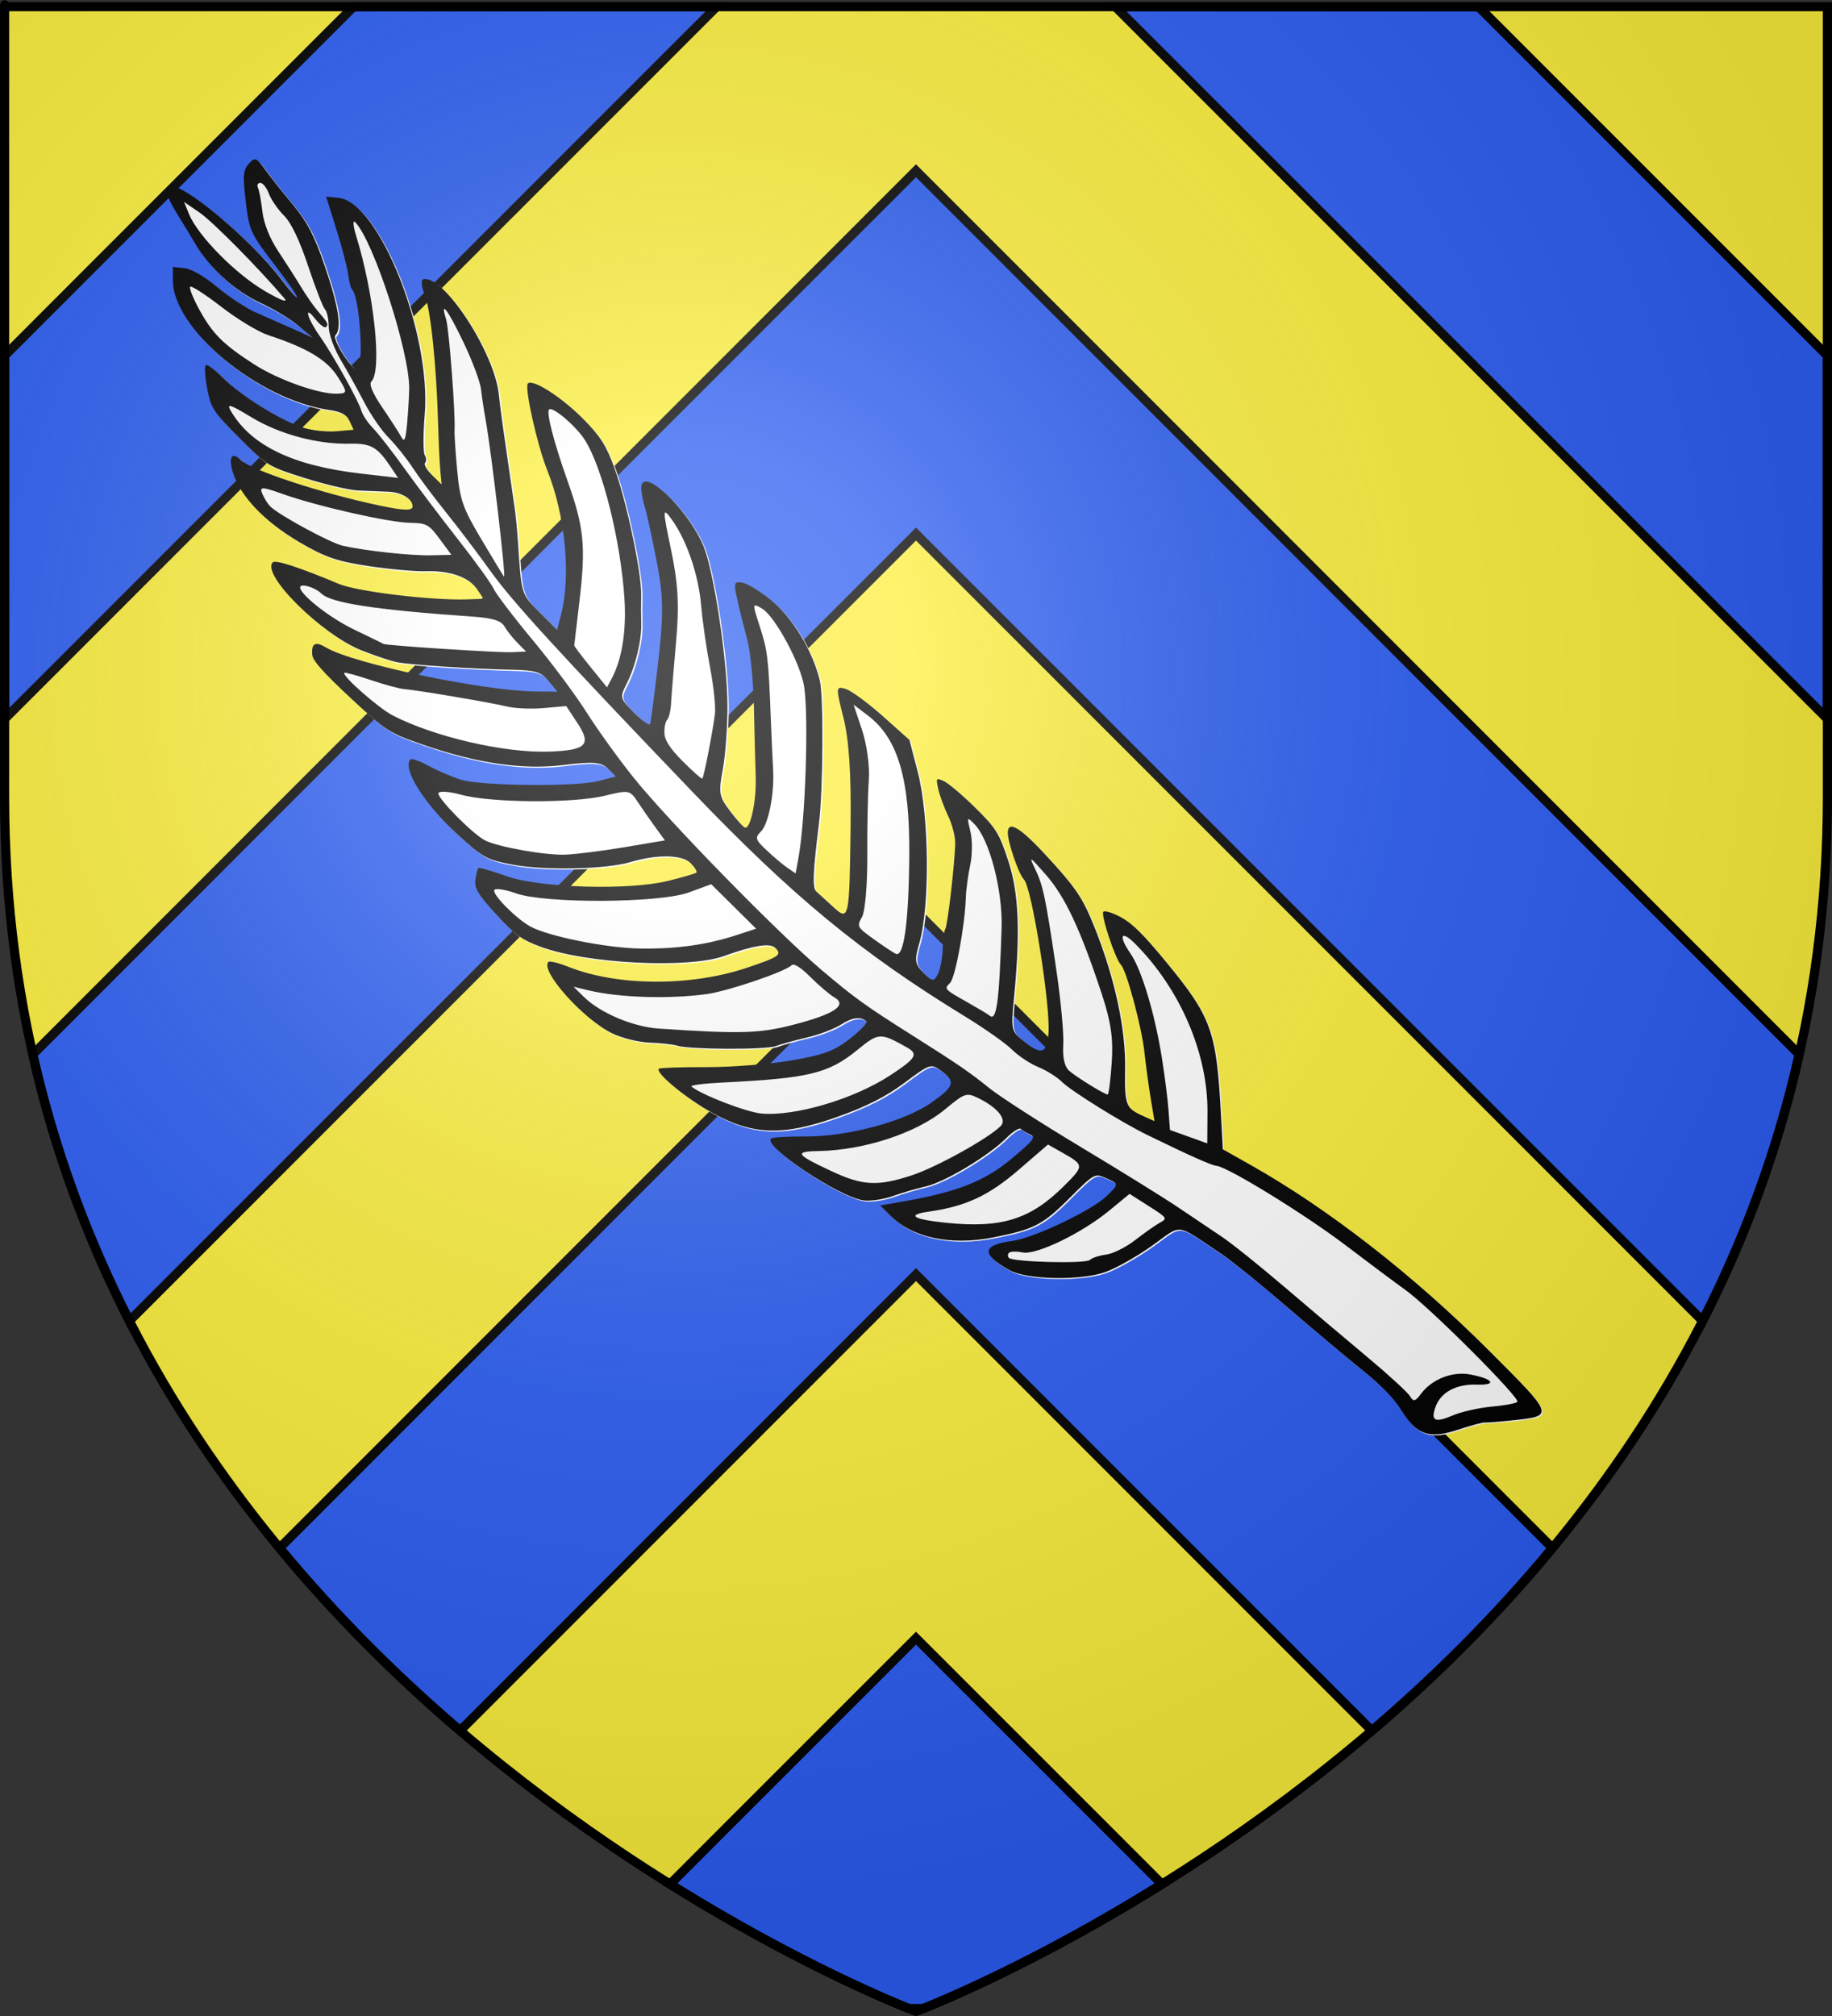 <?xml version="1.0" encoding="UTF-8" standalone="no"?>
<svg
   xmlns:dc="http://purl.org/dc/elements/1.1/"
   xmlns:cc="http://web.resource.org/cc/"
   xmlns:rdf="http://www.w3.org/1999/02/22-rdf-syntax-ns#"
   xmlns:svg="http://www.w3.org/2000/svg"
   xmlns="http://www.w3.org/2000/svg"
   xmlns:xlink="http://www.w3.org/1999/xlink"
   xmlns:sodipodi="http://sodipodi.sourceforge.net/DTD/sodipodi-0.dtd"
   xmlns:inkscape="http://www.inkscape.org/namespaces/inkscape"
   height="660"
   width="600"
   version="1.0"
   id="svg2"
   sodipodi:version="0.32"
   inkscape:version="0.44.1"
   sodipodi:docname="Blason_Raucourt_54.svg"
   sodipodi:docbase="O:\blasons"
   inkscape:export-filename="/Users/olivier/Desktop/Blason Rouge/Blason_Vide_3D.png"
   inkscape:export-xdpi="144"
   inkscape:export-ydpi="144">
  <rect width="100%" height="100%" fill="#333333" stroke="none"/>
  <sodipodi:namedview
     inkscape:window-height="712"
     inkscape:window-width="1024"
     inkscape:pageshadow="2"
     inkscape:pageopacity="0.0"
     guidetolerance="10.0"
     gridtolerance="10.0"
     objecttolerance="10.0"
     borderopacity="1.0"
     bordercolor="#666666"
     pagecolor="#ffffff"
     id="base"
     showgrid="false"
     height="660px"
     inkscape:zoom="0.31500001"
     inkscape:cx="537.2036"
     inkscape:cy="437.13771"
     inkscape:window-x="-4"
     inkscape:window-y="-4"
     inkscape:current-layer="layer3" />
  <desc
     id="desc4">Flag of Canton of Valais (Wallis)</desc>
  <defs
     id="defs6">
    <linearGradient
       id="linearGradient2893">
      <stop
         style="stop-color:white;stop-opacity:0.314;"
         offset="0"
         id="stop2895" />
      <stop
         id="stop2897"
         offset="0.19"
         style="stop-color:white;stop-opacity:0.251;" />
      <stop
         style="stop-color:#6b6b6b;stop-opacity:0.125;"
         offset="0.6"
         id="stop2901" />
      <stop
         style="stop-color:black;stop-opacity:0.125;"
         offset="1"
         id="stop2899" />
    </linearGradient>
    <linearGradient
       id="linearGradient2885">
      <stop
         id="stop2887"
         offset="0"
         style="stop-color:white;stop-opacity:1;" />
      <stop
         style="stop-color:white;stop-opacity:1;"
         offset="0.229"
         id="stop2891" />
      <stop
         id="stop2889"
         offset="1"
         style="stop-color:black;stop-opacity:1;" />
    </linearGradient>
    <linearGradient
       id="linearGradient2955">
      <stop
         id="stop2867"
         offset="0"
         style="stop-color:#fd0000;stop-opacity:1;" />
      <stop
         style="stop-color:#e77275;stop-opacity:0.659;"
         offset="0.5"
         id="stop2873" />
      <stop
         style="stop-color:black;stop-opacity:0.323;"
         offset="1"
         id="stop2959" />
    </linearGradient>
    <radialGradient
       inkscape:collect="always"
       xlink:href="#linearGradient2955"
       id="radialGradient2961"
       cx="225.524"
       cy="218.901"
       fx="225.524"
       fy="218.901"
       r="300"
       gradientTransform="matrix(-4.167939e-4,2.183,-1.884,-3.599562e-4,615.597,-289.121)"
       gradientUnits="userSpaceOnUse" />
    <polygon
       id="star"
       transform="scale(53,53)"
       points="0,-1 0.588,0.809 -0.951,-0.309 0.951,-0.309 -0.588,0.809 0,-1 " />
    <clipPath
       id="clip">
      <path
         d="M 0,-200 L 0,600 L 300,600 L 300,-200 L 0,-200 z "
         id="path10" />
    </clipPath>
    <radialGradient
       inkscape:collect="always"
       xlink:href="#linearGradient2955"
       id="radialGradient1911"
       gradientUnits="userSpaceOnUse"
       gradientTransform="matrix(-4.167939e-4,2.183,-1.884,-3.599562e-4,615.597,-289.121)"
       cx="225.524"
       cy="218.901"
       fx="225.524"
       fy="218.901"
       r="300" />
    <radialGradient
       inkscape:collect="always"
       xlink:href="#linearGradient2955"
       id="radialGradient2865"
       gradientUnits="userSpaceOnUse"
       gradientTransform="matrix(0,1.749,-1.593,-1.049767e-7,551.788,-191.29)"
       cx="225.524"
       cy="218.901"
       fx="225.524"
       fy="218.901"
       r="300" />
    <radialGradient
       inkscape:collect="always"
       xlink:href="#linearGradient2955"
       id="radialGradient2871"
       gradientUnits="userSpaceOnUse"
       gradientTransform="matrix(0,1.386,-1.323,-5.741131e-8,-158.082,-109.541)"
       cx="225.524"
       cy="218.901"
       fx="225.524"
       fy="218.901"
       r="300" />
    <radialGradient
       inkscape:collect="always"
       xlink:href="#linearGradient2893"
       id="radialGradient3163"
       gradientUnits="userSpaceOnUse"
       gradientTransform="matrix(1.353,0,0,1.349,-77.629,-85.747)"
       cx="221.445"
       cy="226.331"
       fx="221.445"
       fy="226.331"
       r="300" />
  </defs>
  <g
     inkscape:groupmode="layer"
     id="layer3"
     inkscape:label="Fond écu"
     style="display:inline">
    <path
       id="path2855"
       style="fill:#fcef3c;fill-opacity:1;fill-rule:evenodd;stroke:none;stroke-width:1px;stroke-linecap:butt;stroke-linejoin:miter;stroke-opacity:1"
       d="M 300,658.5 C 300,658.5 598.5,546.18 598.5,260.728 C 598.5,-24.723 598.5,2.176 598.5,2.176 L 1.5,2.176 L 1.5,260.728 C 1.5,546.18 300,658.5 300,658.5 z "
       sodipodi:nodetypes="cccccc" />
    <path
       style="fill:#2b5df2;fill-opacity:1;stroke:black;stroke-width:3;stroke-miterlimit:4;stroke-dasharray:none;stroke-opacity:1"
       d="M 300 55.906 L 240.531 115.375 L 10.75 345.188 C 17.898 376.922 28.839 405.965 42.375 432.438 L 300 174.844 L 557.625 432.438 C 571.161 405.965 582.102 376.922 589.25 345.188 L 359.469 115.375 L 300 55.906 z "
       id="path1907" />
    <path
       style="fill:#2b5df2;fill-opacity:1;stroke:black;stroke-width:3;stroke-miterlimit:4;stroke-dasharray:none;stroke-opacity:1"
       d="M 115.781 2.188 L 1.5 116.469 L 1.5 235.375 L 234.719 2.188 L 115.781 2.188 z M 365.281 2.188 L 598.5 235.375 C 598.5 130.754 598.5 136.019 598.5 116.469 L 484.219 2.188 L 365.281 2.188 z "
       id="path1911" />
    <path
       style="fill:#2b5df2;fill-opacity:1;stroke:black;stroke-width:3;stroke-miterlimit:4;stroke-dasharray:none;stroke-opacity:1"
       d="M 300,536.312 L 240.531,595.75 L 219.438,616.844 C 259.357,641.752 290.222,654.602 297.656,657.562 L 302.344,657.562 C 309.778,654.602 340.643,641.752 380.562,616.844 L 359.469,595.75 L 300,536.312 z "
       id="path1915"
       sodipodi:nodetypes="cccccccc" />
    <path
       style="fill:#2b5df2;fill-opacity:1;stroke:black;stroke-width:3;stroke-miterlimit:4;stroke-dasharray:none;stroke-opacity:1"
       d="M 300 298.344 L 240.531 357.812 L 91.562 506.781 C 110.284 529.434 130.482 549.324 150.688 566.594 L 300 417.281 L 449.312 566.594 C 469.518 549.324 489.716 529.434 508.438 506.781 L 359.469 357.812 L 300 298.344 z "
       id="path1919" />
    <g
       transform="matrix(-0.961,0.961,0.961,0.961,251.148,-226.885)"
       id="g6540"
       style="display:inline;fill:white;fill-opacity:1">
      <path
         style="fill:white;fill-opacity:1"
         d="M 320.392,268.083 C 319.542,270.558 317.372,274.158 315.57,276.083 C 313.767,278.008 311.878,280.371 311.372,281.334 C 309.918,284.101 296.958,297.146 294.634,298.182 C 293.478,298.698 290.456,300.412 287.919,301.992 C 285.382,303.572 281.782,305.195 279.919,305.599 C 276.71,306.296 275.082,307.568 275.048,309.405 C 275.039,309.857 277.62,309.911 280.782,309.525 C 285.546,308.943 287.879,307.877 294.381,303.314 C 298.698,300.285 305.748,294.269 310.049,289.945 C 314.35,285.621 318.13,282.083 318.45,282.083 C 319.803,282.083 318.87,291.815 316.851,298.763 C 313.752,309.429 308.798,314.71 296.305,320.666 C 289.576,323.874 284.545,325.521 279.01,326.328 C 271.385,327.439 271.192,327.537 270.725,330.524 C 270.039,334.911 271.09,335.463 277.863,334.27 C 285.623,332.903 297.888,325.818 305.054,318.561 C 308.03,315.548 310.817,313.083 311.248,313.083 C 313.936,313.083 309.557,334.875 305.948,339.463 C 304.924,340.765 302.387,342.632 300.31,343.613 C 298.232,344.593 294.948,346.391 293.012,347.607 C 289.016,350.117 277.14,353.083 271.085,353.083 C 268.856,353.083 267.032,353.496 267.032,354.001 C 267.032,354.507 266.75,355.655 266.405,356.555 C 265.844,358.017 266.611,358.117 273.655,357.506 C 281.983,356.784 288.628,353.91 299.282,346.424 L 304.032,343.087 L 304.032,346.617 C 304.032,354.098 298.885,361.977 290.197,367.796 C 281.857,373.381 279.646,374.083 270.393,374.083 C 262.285,374.083 261.948,374.176 261.008,376.648 C 259.665,380.179 259.589,380.086 263.782,380.064 C 268.696,380.038 283.366,374.829 287.582,371.613 C 293.449,367.138 295.149,368.529 293.048,376.083 C 291.779,380.645 282.768,390.036 277.032,392.773 C 274.557,393.955 268.94,395.52 264.549,396.252 C 255.565,397.75 256.826,396.135 254.138,409.583 C 253.589,412.333 252.633,421.333 252.014,429.583 C 251.395,437.833 250.468,448.472 249.953,453.225 C 249.312,459.147 249.364,463.397 250.118,466.725 C 251.685,473.644 250.353,476.383 243.821,479.678 C 240.912,481.145 238.307,482.639 238.032,482.998 C 237.757,483.357 235.461,485.323 232.929,487.367 C 224.977,493.787 225.032,493.897 225.032,471.622 C 225.032,445.841 228.249,420.004 234.046,399.231 L 236.098,391.88 L 230.315,385.438 C 217.004,370.609 215.509,367.415 213.851,350.265 C 213.027,341.735 213.047,337.977 213.935,335.015 C 214.583,332.852 215.512,331.083 216,331.083 C 216.955,331.083 222.032,341.206 222.032,343.109 C 222.032,345.004 229.101,357.262 232.946,362.035 C 234.918,364.483 237.975,368.503 239.737,370.968 L 242.942,375.45 L 243.987,372.702 C 245.653,368.32 245.361,367.664 238.971,361.464 C 232.156,354.851 225.44,344.462 220.303,332.583 C 217.403,325.878 216.757,323.019 216.308,314.918 C 215.67,303.397 216.363,299.283 218.623,301.159 C 220.207,302.474 224.032,310.19 224.032,312.071 C 224.032,314.742 241.131,338.305 246.106,342.492 C 249.849,345.641 251.002,345.006 251.623,339.454 C 252.037,335.75 251.794,335.369 245.965,330.583 C 233.675,320.495 227.275,313.562 223.608,306.367 C 220.37,300.013 220.039,298.605 220.103,291.467 C 220.141,287.131 220.518,282.7 220.94,281.621 C 221.671,279.751 221.781,279.775 223.262,282.121 C 224.117,283.475 225.401,286.26 226.116,288.309 C 226.832,290.358 228.343,292.954 229.474,294.077 C 232.531,297.11 245.094,307.083 245.865,307.088 C 246.232,307.09 247.909,308.383 249.591,309.96 C 251.273,311.537 253.636,313.14 254.841,313.523 C 256.801,314.145 257.032,313.861 257.032,310.835 C 257.032,307.886 256.486,307.153 252.782,305.125 C 244.651,300.674 229.396,285.165 223.826,275.686 L 219.772,268.788 L 220.266,260.125 C 220.537,255.36 221.303,250.446 221.968,249.204 C 223.123,247.045 223.351,247.242 227.234,253.765 C 229.993,258.4 235.493,264.679 244.412,273.377 C 260.699,289.259 260.979,289.439 261.199,284.118 C 261.291,281.899 261.403,279.467 261.449,278.713 C 261.527,277.431 258.74,274.86 249.388,267.583 C 243.122,262.708 227.049,246.838 224.963,243.467 C 221.107,237.236 218.851,228.076 219.537,221.43 C 219.885,218.045 220.755,214.477 221.469,213.501 C 222.66,211.872 222.973,212.05 225.259,215.654 C 226.63,217.815 228.912,221.608 230.331,224.083 C 231.75,226.558 236.358,232.183 240.571,236.583 C 244.784,240.983 250.027,246.505 252.222,248.855 C 256.071,252.972 261.73,256.719 262.675,255.774 C 262.927,255.522 262.832,253.127 262.464,250.45 C 261.853,245.997 261.362,245.286 256.683,242.083 C 253.87,240.158 248.636,235.651 245.051,232.067 C 237.272,224.29 223.991,206.263 221.721,200.4 C 218.085,191.007 218.706,176.288 222.573,180.217 C 223.313,180.968 224.507,182.709 225.225,184.086 C 225.944,185.462 229.165,190.491 232.383,195.262 C 237.19,202.388 240.22,205.509 249.365,212.759 C 255.487,217.612 260.842,221.733 261.264,221.917 C 261.687,222.1 262.032,219.997 262.032,217.244 C 262.032,212.345 261.952,212.212 258.282,211.007 C 253.843,209.55 248.322,206.156 245.532,203.17 C 244.432,201.993 242.276,199.826 240.741,198.354 C 236.938,194.71 227.359,180.005 223.716,172.221 C 221.309,167.077 220.723,164.469 220.681,158.715 C 220.628,151.281 222.409,143.083 224.077,143.083 C 225.31,143.083 232.989,155.168 235.515,161.083 C 240.13,171.888 249.4,183.133 257.782,188.093 L 261.032,190.016 L 261.032,184.057 C 261.032,177.746 261.151,177.972 252.974,168.643 C 251.017,166.41 248.542,163.409 247.474,161.974 C 236.329,146.997 232.723,142.216 230.96,140.083 C 224.497,132.262 219.861,110.161 224.13,107.523 C 224.649,107.202 225.701,108.434 226.467,110.261 C 227.946,113.791 236.343,124.171 245.984,134.388 C 249.2,137.796 252.761,141.708 253.898,143.083 L 255.966,145.583 L 255.999,142.333 C 256.017,140.546 255.615,139.083 255.106,139.083 C 254.596,139.083 254.034,138.473 253.856,137.727 C 253.678,136.981 250.595,133.889 247.006,130.854 C 232.027,118.192 218.505,86.883 224.71,79.23 L 226.618,76.876 L 230.461,84.23 C 232.575,88.274 235.143,92.656 236.168,93.968 C 237.193,95.28 238.032,96.722 238.032,97.174 C 238.032,99.808 249.589,112.86 250.827,111.622 C 251.804,110.645 249.847,102.083 248.645,102.083 C 246.406,102.083 243.242,97.779 238.715,88.575 C 235.274,81.58 234.152,78.029 233.66,72.583 C 233.311,68.733 232.744,63.896 232.399,61.833 C 231.858,58.604 232.032,58.085 233.651,58.099 C 236.227,58.12 237.06,58.807 241.708,64.743 C 245.407,69.467 245.848,70.688 246.941,79.211 C 247.598,84.331 248.38,88.759 248.68,89.051 C 248.98,89.344 248.849,86.883 248.389,83.583 C 246.658,71.17 248.687,49.365 251.664,48.373 C 252.913,47.956 253.885,49.86 255.091,55.083 C 255.536,57.008 256.369,60.383 256.942,62.583 C 258.651,69.141 258.232,77.599 255.888,83.858 C 254.709,87.007 253.57,91.608 253.357,94.083 L 252.971,98.583 L 254.872,93.583 C 255.917,90.833 257.483,86.783 258.351,84.583 C 259.219,82.383 260.213,77.552 260.559,73.848 C 260.946,69.703 261.866,66.275 262.95,64.937 L 264.711,62.762 L 266.995,65.046 C 275.279,73.33 272.782,99.938 262.423,113.76 C 260.673,116.095 260.255,117.511 260.845,119.107 L 261.648,121.277 L 264.884,118.555 C 266.664,117.057 268.943,114.201 269.948,112.207 C 272.551,107.046 275.032,96.34 275.032,90.269 C 275.032,87.417 275.402,85.083 275.855,85.083 C 276.307,85.083 277.983,86.996 279.579,89.333 C 282.28,93.289 282.483,94.25 282.507,103.205 C 282.532,112.638 282.447,112.99 278.168,121.205 C 275.768,125.813 272.618,130.869 271.168,132.439 C 269.719,134.01 267.52,136.393 266.282,137.735 C 264.109,140.091 263.372,143.089 264.651,144.369 C 265.427,145.145 266.819,143.677 270.14,138.583 C 277.97,126.574 286.032,110.608 286.032,107.112 C 286.032,104.163 287.745,104.628 289.519,108.058 C 292.269,113.375 292.463,121.696 290.056,131.054 C 288.269,138 286.872,140.881 282.299,147.054 C 279.231,151.195 275.276,155.933 273.511,157.583 C 269.237,161.579 267.098,165.976 267.755,169.415 L 268.29,172.211 L 271.293,169.397 C 277.455,163.624 288.595,149.429 290.374,145.083 C 294.286,135.53 297.05,130.083 297.986,130.083 C 302.051,130.083 301.971,150.638 297.869,160.181 C 296.545,163.259 294.753,166.859 293.886,168.181 C 292.127,170.861 282.285,182.087 275.394,189.273 C 271.627,193.201 270.948,194.5 271.214,197.273 L 271.532,200.583 L 275.032,197.04 C 283.873,188.091 301.572,161.039 303.43,153.635 C 304.159,150.731 305.234,150.416 307.031,152.581 C 307.929,153.663 308.153,157.482 307.839,166.331 C 307.421,178.109 307.254,178.893 303.527,186.583 C 297.477,199.068 290.782,208.042 282.98,214.124 C 277.407,218.468 276.032,220.08 276.032,222.266 L 276.032,224.991 L 279.782,222.787 C 284.66,219.921 300.647,203.592 302.99,199.083 C 303.991,197.158 305.381,193.671 306.079,191.333 C 306.778,188.996 307.673,187.083 308.068,187.083 C 311.064,187.083 313.37,197.138 312.853,207.95 C 312.45,216.38 312.213,217.176 308.48,222.611 C 304.07,229.03 293.379,239.224 288.032,242.108 C 282.21,245.247 278.032,249.575 278.032,252.465 C 278.032,253.905 278.311,255.083 278.652,255.083 C 278.992,255.083 281.833,253.527 284.965,251.624 C 293.291,246.566 307.987,230.975 311.596,223.371 C 313.211,219.968 314.757,217.175 315.032,217.165 C 315.307,217.155 316.43,217.825 317.527,218.654 C 319.158,219.887 319.586,221.599 319.88,228.057 C 320.186,234.804 319.88,236.727 317.781,241.269 C 312.84,251.952 296.391,270.123 288.148,274.003 C 281.303,277.225 278.045,279.587 278.039,281.333 C 278.03,283.712 278.838,283.573 286.18,279.937 C 299.012,273.582 311.463,261.017 316.503,249.333 C 317.511,246.996 318.674,245.083 319.086,245.083 C 322.03,245.083 322.918,260.726 320.392,268.083 z "
         id="path6542" />
      <path
         style="fill:white;fill-opacity:1"
         d="M 317.103,256.735 C 313.185,263.16 304.82,272.063 297.514,277.583 C 293.441,280.661 280.519,287.032 278.282,287.065 C 277.445,287.077 277.028,288.817 277.019,292.333 C 277.011,295.221 276.734,298.596 276.402,299.833 C 275.432,303.453 279.293,302.683 288.055,297.508 C 295.35,293.201 298.614,290.119 311.608,275.267 C 315.718,270.57 318.95,262.614 318.996,257.083 L 319.025,253.583 L 317.103,256.735 z "
         id="path6544" />
      <path
         style="fill:white;fill-opacity:1"
         d="M 316.123,223.639 C 315.623,223.33 314.199,225.216 312.959,227.83 C 309.737,234.619 290.138,254.027 283.323,257.176 L 278.114,259.583 L 278.073,267.197 L 278.032,274.811 L 282.325,272.638 C 289.156,269.179 295.103,264.697 301.187,258.418 C 306.786,252.64 314.618,240.906 316.095,236.083 C 317.184,232.527 317.202,224.306 316.123,223.639 z "
         id="path6546" />
      <path
         style="fill:white;fill-opacity:1"
         d="M 310.073,295.181 C 294.552,309.25 290.426,311.782 281.535,312.693 C 274.798,313.383 274.567,313.591 272.559,320.749 C 271.685,323.862 272.871,324.151 280.22,322.613 C 290.367,320.49 303.387,313.426 308.579,307.226 C 310.921,304.43 315.585,293.939 315.935,290.681 C 315.989,290.185 313.351,292.21 310.073,295.181 z "
         id="path6548" />
      <path
         style="fill:white;fill-opacity:1"
         d="M 309.089,197.618 C 308.57,197.297 306.926,199.183 305.436,201.809 C 301.829,208.166 287.85,222.337 281.218,226.36 C 276.049,229.495 275.923,229.679 276.623,233.083 C 277.018,235.008 277.61,238.306 277.937,240.411 L 278.532,244.238 L 286.532,238.546 C 290.932,235.416 296.051,231.443 297.907,229.719 C 301.482,226.398 308.091,216.939 309.183,213.583 C 310.206,210.435 310.135,198.265 309.089,197.618 z "
         id="path6550" />
      <path
         style="fill:white;fill-opacity:1"
         d="M 305.282,323.294 C 297.308,330.984 285.53,336.925 276.608,337.758 C 270.522,338.327 270.067,338.545 269.081,341.373 C 267.345,346.353 267.725,350.083 269.969,350.083 C 274.265,350.083 287.943,346.156 293.558,343.311 C 301.248,339.414 303.657,336.737 306.489,328.94 C 309.741,319.984 309.566,319.163 305.282,323.294 z "
         id="path6552" />
      <path
         style="fill:white;fill-opacity:1"
         d="M 304.608,161.083 C 304.375,161.083 302.913,163.649 301.358,166.784 C 299.804,169.92 297.935,173.182 297.204,174.034 C 295.159,176.419 284.655,191.213 282.614,194.583 C 281.615,196.233 278.925,199.152 276.636,201.069 L 272.475,204.554 L 273.451,209.319 C 274.723,215.525 276.572,215.528 283.203,209.333 C 291.021,202.031 300.232,187.259 303.627,176.583 C 304.811,172.859 305.557,161.083 304.608,161.083 z "
         id="path6554" />
      <path
         style="fill:white;fill-opacity:1"
         d="M 296.782,352.423 C 289.599,357.818 283.9,359.892 274.3,360.606 L 265.069,361.293 L 264.056,364.938 C 262.377,370.984 262.461,371.084 269.282,371.078 C 280.785,371.067 287.24,367.701 295.733,357.283 C 300.847,351.008 301.27,349.052 296.782,352.423 z "
         id="path6556" />
      <path
         style="fill:white;fill-opacity:1"
         d="M 296.501,139.524 C 295.693,140.592 295.032,142.442 295.032,143.635 C 295.032,146.894 288.599,155.652 273.199,173.356 C 270.03,177 269.019,178.908 269.435,180.461 C 269.749,181.628 270.011,183.899 270.019,185.508 L 270.032,188.432 L 272.67,186.008 C 275.075,183.798 293.027,163.354 293.037,162.814 C 293.039,162.687 294.155,159.433 295.516,155.583 C 298.4,147.425 299.095,136.095 296.501,139.524 z "
         id="path6558" />
      <path
         style="fill:white;fill-opacity:1"
         d="M 290.147,373.083 C 289.661,373.083 288.595,374.096 287.779,375.333 C 285.924,378.146 274.403,382.16 265.82,382.984 L 259.574,383.583 L 258.39,388.927 C 257.227,394.176 257.244,394.26 259.369,393.652 C 260.559,393.311 263.782,392.75 266.532,392.406 C 269.282,392.062 272.606,390.948 273.917,389.932 C 275.229,388.915 276.877,388.083 277.579,388.083 C 278.943,388.083 291.032,375.373 291.032,373.939 C 291.032,373.468 290.634,373.083 290.147,373.083 z "
         id="path6560" />
      <path
         style="fill:white;fill-opacity:1"
         d="M 288.086,116.583 C 287.398,114.873 286.905,115.38 284.683,120.083 C 280.981,127.921 271.459,143.028 267.898,146.713 C 265.112,149.595 264.929,150.213 265.578,154.538 L 266.282,159.234 L 269.769,155.908 C 273.298,152.543 280.13,144.067 283.218,139.226 C 284.878,136.623 288.92,123.008 288.901,120.083 C 288.896,119.258 288.529,117.683 288.086,116.583 z "
         id="path6562" />
      <path
         style="fill:white;fill-opacity:1"
         d="M 279.339,97.094 C 278.796,95.06 278.355,95.903 276.928,101.708 C 275.029,109.435 270.341,117.563 264.632,123.029 C 261.001,126.505 260.52,128.27 261.653,133.936 L 262.274,137.039 L 267.993,129.811 C 278.173,116.946 281.829,106.405 279.339,97.094 z "
         id="path6564" />
      <path
         style="fill:white;fill-opacity:1"
         d="M 273.169,228.083 C 272.529,222.308 271.137,213.758 270.075,209.083 C 269.013,204.408 267.605,194.733 266.946,187.583 C 266.287,180.433 265.349,173.507 264.861,172.192 C 264.374,170.877 263.321,164.352 262.523,157.692 C 261.724,151.032 260.403,141.533 259.587,136.583 C 258.771,131.633 258.087,126.115 258.068,124.32 C 258.048,122.525 257.595,120.275 257.061,119.32 C 255.855,117.165 252.396,104.962 251.467,99.583 C 250.569,94.386 248.771,91.267 249.305,95.833 C 249.515,97.621 249.314,99.083 248.859,99.083 C 247.927,99.083 247.799,98.681 247.526,94.905 C 247.42,93.432 246.851,90.282 246.262,87.905 C 245.673,85.528 244.68,81.025 244.055,77.899 C 243.364,74.442 241.79,70.795 240.04,68.593 C 238.457,66.601 236.969,64.434 236.734,63.777 C 236.499,63.12 235.946,62.919 235.507,63.329 C 235.067,63.739 235.231,65.223 235.87,66.626 C 236.509,68.029 237.032,70.872 237.032,72.944 C 237.032,75.408 238.581,79.801 241.509,85.647 C 243.972,90.562 245.997,95.166 246.009,95.879 C 246.022,96.591 247.05,98.192 248.294,99.436 C 249.538,100.679 251.175,104.147 251.933,107.14 C 252.691,110.134 254.148,115.229 255.172,118.464 C 256.195,121.698 257.032,126.288 257.032,128.664 C 257.032,131.041 257.486,135.144 258.041,137.784 C 258.596,140.424 259.464,146.408 259.97,151.083 C 260.476,155.758 261.56,163.633 262.38,168.583 C 263.869,177.576 264.577,193.52 265.58,240.583 C 266.326,275.607 264.284,296.746 257.39,325.373 C 256.093,330.758 255.032,336.89 255.032,339.001 C 255.032,341.112 254.357,344.455 253.532,346.429 C 252.707,348.404 252.032,351.322 252.032,352.914 C 252.032,356.035 248.762,370.077 246.52,376.583 C 242.787,387.415 240.771,392.678 239.989,393.627 C 238.246,395.744 233.185,416.96 231.532,429.083 C 230.594,435.958 229.423,444.028 228.93,447.017 C 227.756,454.121 227.763,485.083 228.938,485.083 C 229.436,485.083 231.776,483.469 234.138,481.495 C 236.5,479.522 240.143,477.223 242.233,476.386 C 246.641,474.623 246.994,473.479 243.606,471.935 C 240.247,470.405 236.25,471.639 232.88,475.246 C 229.485,478.88 229.105,477.07 232.282,472.399 C 234.744,468.78 239.614,466.648 243.963,467.286 C 246.271,467.625 246.661,467.38 246.259,465.84 C 245.992,464.82 246.267,458.495 246.871,451.785 C 247.474,445.074 248.461,433.283 249.065,425.583 C 249.668,417.883 250.613,409.333 251.164,406.583 C 251.716,403.833 252.805,398.279 253.585,394.24 C 254.365,390.201 257.215,378.051 259.919,367.24 C 262.622,356.429 265.121,344.883 265.472,341.583 C 266.115,335.544 266.697,332.434 269.596,319.583 C 272.578,306.358 273.035,303.553 273.911,293.081 C 275.068,279.247 274.635,241.321 273.169,228.083 z "
         id="path6566" />
      <path
         style="fill:white;fill-opacity:1"
         d="M 267.461,74.487 C 266.597,71.515 265.545,69.083 265.122,69.083 C 264.7,69.083 263.852,73.021 263.239,77.833 C 262.625,82.646 261.202,88.401 260.077,90.623 C 255.608,99.448 254.26,104.867 255.35,109.63 C 256.324,113.884 256.455,114.011 258.219,112.415 C 261.406,109.53 265.991,99.966 267.459,93.14 C 269.334,84.42 269.335,80.932 267.461,74.487 z "
         id="path6568" />
      <path
         style="fill:white;fill-opacity:1"
         d="M 260.682,259.083 C 258.073,259.083 251.875,254.925 248.032,250.596 C 246.657,249.047 242.786,244.81 239.43,241.181 C 229.764,230.732 228.69,229.355 225.871,223.815 C 223.276,218.715 223.191,218.652 222.517,221.313 C 221.604,224.919 225.417,237.529 228.754,241.937 C 233.495,248.2 251.183,264.724 258.711,269.923 L 261.889,272.117 L 262.324,269.85 C 262.564,268.603 262.821,265.671 262.896,263.333 C 263.019,259.5 262.802,259.083 260.682,259.083 z "
         id="path6570" />
      <path
         style="fill:white;fill-opacity:1"
         d="M 260.377,225.912 C 259.467,224.906 258.225,224.083 257.617,224.083 C 257.009,224.083 255.389,223.071 254.017,221.833 C 252.645,220.596 247.574,216.287 242.748,212.259 C 236.072,206.686 232.555,202.762 228.041,195.851 C 222.484,187.346 222.146,187.016 222.719,190.675 C 223.67,196.754 227.549,204.692 232.35,210.387 C 234.759,213.245 238.816,218.663 241.366,222.427 C 243.916,226.192 247.114,230.146 248.474,231.216 C 251.623,233.693 261.106,240.083 261.633,240.083 C 261.853,240.083 262.032,237.306 262.032,233.912 C 262.032,229.573 261.541,227.198 260.377,225.912 z "
         id="path6572" />
      <path
         style="fill:white;fill-opacity:1"
         d="M 260.78,195.584 C 260.644,195.496 256.707,192.389 252.032,188.681 C 241.787,180.554 238.977,177.098 233.854,166.323 C 229.692,157.57 225.941,151.196 224.91,151.126 C 223.72,151.045 223.115,158.609 224.001,162.492 C 225.77,170.244 235.082,185.72 244.272,196.183 C 249.354,201.968 254.931,206.023 259.937,207.572 L 262.342,208.316 L 261.685,202.031 C 261.323,198.574 260.916,195.673 260.78,195.584 z "
         id="path6574" />
      <path
         style="fill:white;fill-opacity:1"
         d="M 246.689,281.347 C 241.922,276.527 236.01,270.847 233.551,268.726 C 231.03,266.551 227.816,262.337 226.181,259.064 L 223.28,253.26 L 222.692,257.552 C 221.458,266.55 226.325,275.501 239.496,288.456 C 250.928,299.701 257.798,304.915 258.513,302.888 C 258.767,302.171 259.341,299.333 259.79,296.583 C 260.58,291.749 260.52,291.559 257.982,290.847 C 256.538,290.442 251.457,286.167 246.689,281.347 z "
         id="path6576" />
      <path
         style="fill:white;fill-opacity:1"
         d="M 258.563,161.804 C 256.379,153.194 255.494,151.349 250.904,145.826 C 248.049,142.393 245.195,139.133 244.562,138.583 C 241.771,136.159 228.2,120.361 227.093,118.248 C 224.678,113.636 225.126,116.865 228.05,125.147 C 229.688,129.787 231.934,134.708 233.04,136.083 C 234.146,137.458 236.139,140.158 237.469,142.083 C 241.784,148.328 261.032,172.685 261.032,171.9 C 261.032,171.701 259.921,167.157 258.563,161.804 z "
         id="path6578" />
      <path
         style="fill:white;fill-opacity:1"
         d="M 254.22,317.083 C 252.439,317.083 241.939,309.857 237.032,305.254 C 235.657,303.965 232.829,301.808 230.746,300.461 C 228.664,299.114 226.078,296.566 225,294.798 C 223.084,291.655 223.04,291.64 223.036,294.111 C 223.028,299.286 229.475,310.314 236.171,316.583 C 249.367,328.936 252.941,331.632 253.076,329.333 C 253.101,328.921 253.745,326.333 254.509,323.583 C 256.325,317.043 256.327,317.083 254.22,317.083 z "
         id="path6580" />
      <path
         style="fill:white;fill-opacity:1"
         d="M 252.959,122.333 C 252.192,118.294 251.289,116.083 250.405,116.083 C 246.699,116.083 235.092,101.756 228.138,88.598 C 226.98,86.406 226.032,85.327 226.032,86.199 C 226.032,92.423 238.948,117.718 245.236,123.808 C 246.499,125.031 249.282,127.495 251.421,129.283 C 254.555,131.903 255.197,132.151 254.728,130.559 C 254.408,129.472 253.612,125.771 252.959,122.333 z "
         id="path6582" />
      <path
         style="fill:white;fill-opacity:1"
         d="M 252.982,56.583 L 251.732,53.583 L 250.897,58.052 C 250.199,61.787 250.287,77.537 251.06,87.083 C 251.184,88.617 251.984,86.878 253.13,82.583 C 255.218,74.757 255.144,61.77 252.982,56.583 z "
         id="path6584" />
      <path
         style="fill:white;fill-opacity:1"
         d="M 245.476,346.899 C 243.52,345.182 238.217,338.783 233.693,332.68 C 223.272,318.623 221.811,316.376 220.301,312.083 C 219.139,308.78 219.093,308.949 219.497,315.083 C 219.954,322.034 222.957,330.317 230.302,344.881 C 233.479,351.179 235.891,354.4 240.312,358.245 C 243.516,361.032 246.256,363.148 246.401,362.948 C 246.974,362.156 248.787,354.451 248.906,352.303 C 248.987,350.841 247.755,348.901 245.476,346.899 z "
         id="path6586" />
      <path
         style="fill:white;fill-opacity:1"
         d="M 230.828,365.82 C 224.529,357.115 219.328,347.421 218.491,342.822 C 217.552,337.671 216.032,337.097 216.032,341.893 C 216.032,357.24 222.301,373 232.345,382.906 L 237.742,388.228 L 239.777,383.906 L 241.812,379.583 L 238.672,375.951 C 236.945,373.954 233.416,369.395 230.828,365.82 z "
         id="path6588" />
    </g>
    <path
       id="path6590"
       d="M 200.458,338.284 C 203.654,339.846 209.201,341.221 212.784,341.338 C 216.367,341.456 220.453,341.911 221.865,342.35 C 225.923,343.613 250.92,343.695 254.15,342.457 C 255.756,341.841 260.309,340.584 264.266,339.664 C 268.224,338.743 273.245,336.843 275.424,335.442 C 279.177,333.027 281.966,332.684 283.765,334.417 C 284.207,334.844 281.778,337.376 278.367,340.044 C 273.229,344.064 269.962,345.282 259.326,347.146 C 252.265,348.384 239.704,349.378 231.414,349.356 C 223.124,349.334 216.089,349.567 215.782,349.875 C 214.482,351.175 224.733,359.632 233.352,364.371 C 246.584,371.644 256.421,371.959 274.156,365.675 C 283.707,362.291 290.126,359.038 296.223,354.492 C 304.62,348.231 304.899,348.14 308.22,350.563 C 313.096,354.12 312.616,355.661 304.959,361.024 C 296.186,367.17 277.586,372.148 263.722,372.062 C 257.966,372.026 252.918,372.335 252.503,372.75 C 249.92,375.333 275.075,392.071 282.955,393.012 C 285.19,393.279 289.424,392.635 292.363,391.581 C 295.303,390.527 300.187,389.098 303.218,388.406 C 309.472,386.978 323.738,378.414 329.558,372.593 C 331.701,370.45 333.851,369.095 334.336,369.58 C 334.822,370.065 336.198,370.898 337.394,371.431 C 339.338,372.297 338.698,373.131 331.339,379.315 C 322.64,386.625 313.49,390.251 296.053,393.296 L 288.279,394.654 L 291.673,398.047 C 298.864,405.238 311.385,407.864 325.33,405.106 C 338.715,402.458 341.515,401.008 350.409,392.113 C 358.203,384.32 358.616,384.084 361.896,385.558 C 366.58,387.661 366.564,387.499 362.512,391.508 C 357.764,396.206 338.657,405.3 331.512,406.262 C 321.572,407.6 321.274,410.571 330.556,415.812 C 336.16,418.978 353.849,419.343 361.993,416.461 C 365.508,415.218 372.412,411.323 377.336,407.806 C 387.412,400.61 384.647,400.27 400.157,410.613 C 403.329,412.728 412.899,420.46 421.424,427.796 C 429.949,435.131 441.067,444.466 446.13,448.54 C 452.438,453.616 456.474,457.751 458.949,461.675 C 464.092,469.832 468.006,471.185 477.452,468.073 C 481.658,466.687 485.598,465.619 486.208,465.7 C 486.817,465.781 490.914,465.463 495.312,464.994 C 509.127,463.521 509.18,463.68 487.768,442.268 C 462.987,417.487 435.06,395.745 409.52,381.349 L 400.481,376.255 L 399.848,364.504 C 398.389,337.454 396.757,332.948 381.864,314.868 C 374.458,305.877 370.825,302.285 367.125,300.29 C 364.423,298.835 361.83,298.027 361.361,298.496 C 360.443,299.414 365.292,314.025 367.121,315.854 C 368.943,317.676 373.932,336.254 374.823,344.537 C 375.281,348.787 376.207,355.588 376.882,359.652 L 378.11,367.041 L 374.463,365.404 C 368.65,362.793 368.301,361.882 368.483,349.78 C 368.678,336.872 365.146,320.43 358.666,304.074 C 355.009,294.842 352.881,291.472 345.526,283.254 C 335.065,271.567 330.444,268.277 330.075,272.253 C 329.816,275.04 333.556,286.134 335.365,287.943 C 337.932,290.509 344.146,329.595 343.388,338.402 C 342.818,345.027 341.099,345.525 335.165,340.785 C 331.206,337.622 331.073,337.022 332.077,326.819 C 334.192,305.309 333.681,292.492 330.289,282.051 C 327.294,272.831 326.26,271.16 319.336,264.359 C 315.131,260.229 310.51,256.332 309.067,255.7 C 306.567,254.606 306.484,254.735 307.316,258.413 C 307.796,260.536 309.238,264.448 310.521,267.105 C 311.803,269.762 312.845,273.709 312.837,275.877 C 312.814,281.73 310.324,303.393 309.588,304.139 C 309.238,304.494 308.868,307.348 308.767,310.481 C 308.666,313.614 307.936,317.426 307.145,318.952 C 305.859,321.434 305.365,321.384 302.456,318.475 C 299.621,315.64 299.441,314.411 301.052,308.901 C 304.589,296.806 304.345,267.235 300.589,252.769 L 297.855,242.242 L 289.053,234.389 C 284.211,230.07 278.751,226.083 276.92,225.528 C 273.733,224.563 273.704,224.972 276.242,234.974 C 278.045,242.082 278.794,253.404 278.581,270.339 C 278.192,301.26 278.095,301.702 272.77,296.799 C 270.548,294.754 268.102,292.524 267.334,291.844 C 266.027,290.687 266.234,285.536 268.229,269.552 C 269.565,258.843 269.761,228.138 268.526,222.893 C 266.242,213.196 259.606,202.223 252.559,196.494 C 248.97,193.576 244.704,190.982 243.08,190.73 C 240.37,190.309 240.24,190.781 241.507,196.443 C 242.266,199.838 243.718,205.677 244.734,209.42 C 245.749,213.163 246.726,222.999 246.906,231.278 C 247.086,239.557 247.354,249.905 247.502,254.274 C 247.761,261.931 245.922,270.972 244.105,270.972 C 243.622,270.972 241.41,268.578 239.191,265.652 C 235.498,260.784 235.286,259.629 236.705,252.053 C 237.558,247.499 238.257,238.135 238.258,231.243 C 238.26,216.292 233.698,186.197 230.244,178.379 C 224.71,165.855 209.966,152.304 210.025,159.797 C 210.036,161.231 210.562,164.052 211.194,166.066 C 211.826,168.08 213.564,176.01 215.057,183.689 C 217.286,195.159 217.374,201.072 215.552,216.832 C 214.333,227.381 213.147,236.489 212.917,237.072 C 212.687,237.654 210.334,235.965 207.687,233.319 C 202.978,228.61 202.927,228.405 205.297,223.719 C 208.163,218.051 210.208,209.482 210.019,203.93 C 209.945,201.741 209.934,197.585 209.995,194.696 C 210.148,187.537 205.221,164.194 201.24,153.21 C 198.61,145.952 196.666,142.882 191.174,137.311 C 184.081,130.114 174.488,123.946 172.885,125.55 C 171.7,126.734 175.935,145.732 179.193,153.846 C 185.143,168.668 187.041,188.387 183.751,201.212 L 182.476,206.185 L 176.748,200.457 C 170.681,194.39 170.785,194.722 169.677,177.895 C 169.412,173.868 168.906,168.604 168.553,166.197 C 164.87,141.088 163.741,133.026 163.385,129.282 C 162.079,115.551 145.292,89.851 138.652,91.418 C 137.845,91.609 138.019,93.804 139.039,96.297 C 141.01,101.112 142.916,119.161 143.469,138.249 C 143.654,144.615 143.992,151.799 144.22,154.214 L 144.636,158.605 L 141.48,155.513 C 139.744,153.812 138.725,152.02 139.215,151.53 C 139.705,151.04 139.659,149.913 139.113,149.025 C 138.567,148.137 138.557,142.201 139.09,135.834 C 141.318,109.265 124.22,66.171 110.899,64.78 L 106.802,64.352 L 110.177,75.114 C 112.033,81.033 113.777,87.714 114.052,89.961 C 114.327,92.207 114.907,94.4 115.341,94.834 C 117.874,97.366 119.31,121.02 116.932,121.02 C 115.052,121.02 108.704,110.909 109.859,109.755 C 112.011,107.602 110.915,100.424 106.419,87.224 C 103.003,77.193 100.669,72.702 95.907,66.993 C 92.541,62.958 88.437,57.763 86.786,55.448 C 84.202,51.824 83.536,51.493 81.992,53.063 C 79.537,55.558 79.396,57.02 80.635,67.193 C 81.62,75.29 82.37,76.888 89.511,86.131 C 93.801,91.683 97.306,96.692 97.299,97.261 C 97.292,97.831 95.053,95.34 92.323,91.725 C 82.054,78.129 59.145,59.12 55.329,61.028 C 53.728,61.828 54.624,64.592 58.485,70.773 C 59.908,73.05 62.352,77.095 63.915,79.761 C 68.576,87.708 77.109,95.435 85.379,99.198 C 89.539,101.091 95.056,104.419 97.64,106.594 L 102.337,110.548 L 95.703,107.569 C 92.055,105.931 86.657,103.543 83.708,102.262 C 80.759,100.982 75.16,97.294 71.266,94.065 C 66.91,90.453 62.731,88.043 60.403,87.798 L 56.619,87.4 L 56.619,91.791 C 56.619,107.716 84.597,130.893 107.839,134.222 C 111.766,134.785 113.529,135.744 114.496,137.845 L 115.81,140.703 L 110.082,141.196 C 106.932,141.468 101.996,140.913 99.114,139.963 C 91.65,137.504 78.974,129.598 73.139,123.763 C 70.397,121.021 67.798,119.133 67.364,119.568 C 66.929,120.003 67.156,123.452 67.869,127.233 C 69.075,133.632 69.804,134.751 78.388,143.381 C 87.432,152.473 87.852,152.73 99.861,156.513 C 106.597,158.635 114.485,160.467 117.388,160.583 C 120.292,160.7 124.696,160.877 127.175,160.977 C 131.529,161.153 135.12,163.326 135.12,165.786 C 135.12,167.277 132.371,167.205 124.282,165.501 C 105.212,161.484 82.116,153.887 78.755,150.526 C 75.92,147.691 74.721,149.785 76.313,154.787 C 78.781,162.54 86.593,170.726 97.902,177.407 C 106.295,182.366 110.407,183.793 120.738,185.33 C 127.667,186.362 136.023,187.115 139.305,187.005 C 147.255,186.737 153.537,188.908 156.211,192.845 L 158.385,196.046 L 152.793,196.228 C 141.321,196.602 116.968,193.665 111.08,191.198 C 98.138,185.775 90.246,183.197 89.345,184.097 C 85.438,188.004 105.273,207.685 118.389,212.914 C 122.62,214.601 127.804,216.339 129.907,216.776 C 134.174,217.661 154.426,218.992 167.957,219.275 C 175.353,219.43 177.255,220.027 179.664,222.948 L 182.541,226.435 L 175.771,226.394 C 158.671,226.29 115.654,217.299 106.752,211.968 C 103.259,209.877 101.924,210.608 102.277,214.417 C 102.454,216.32 105.909,220.206 114.718,228.41 C 126.441,239.329 127.355,239.922 138.329,243.732 C 156.145,249.917 171.207,252.108 184.553,250.455 C 194.085,249.274 196.956,249.502 199.057,251.603 L 201.677,254.223 L 195.954,255.709 C 188.51,257.642 157.447,257.313 150.86,255.232 C 148.048,254.343 143.36,252.327 140.442,250.752 C 137.524,249.176 134.825,248.198 134.445,248.578 C 131.564,251.458 139.013,263.339 149.903,273.236 C 158.394,280.951 159.387,281.488 168.199,283.124 C 178.608,285.056 198.683,284.578 206.595,282.21 C 215.209,279.632 223.384,279.775 226.163,282.554 C 227.547,283.938 228.412,285.338 228.084,285.666 C 227.757,285.993 223.53,287.228 218.691,288.409 C 205.826,291.551 176.713,290.69 165.935,286.85 C 161.111,285.131 156.94,283.933 156.666,284.188 C 156.392,284.443 155.957,286.166 155.7,288.017 C 155.316,290.77 156.55,292.827 162.477,299.317 C 168.667,306.097 170.81,307.652 177.193,309.998 C 192.212,315.519 225.49,317.174 237.143,312.98 C 246.82,309.498 252.222,308.637 253.906,310.309 C 256.2,312.587 255.291,313.23 244.739,316.792 C 226.295,323.019 202.248,322.908 186.174,316.522 C 182.958,315.245 180.002,314.524 179.605,314.921 C 176.775,317.75 190.958,333.64 200.458,338.284 z M 192.711,324.214 C 202.653,326.624 219.252,327.141 231.581,325.425 C 238.455,324.468 257,318.17 259.181,316.052 C 259.998,315.26 262.071,316.531 265.46,319.902 C 268.243,322.67 271.753,325.648 273.262,326.518 C 277.673,329.065 273.221,332.036 259.826,335.485 C 248.673,338.357 242.574,338.531 215.807,336.746 C 207.341,336.181 196.587,331.641 191.227,326.368 L 187.835,323.032 L 192.711,324.214 z M 161.841,291.459 C 162.024,290.682 165.206,291.126 168.911,292.446 C 178.533,295.875 216.028,295.692 225.606,292.168 L 232.926,289.475 L 240.285,296.754 L 247.643,304.034 L 241.428,306.071 C 231.536,309.313 221.512,310.72 209.629,310.533 C 198.692,310.361 179.885,306.61 173.829,303.394 C 169.364,301.022 161.445,293.138 161.841,291.459 z M 236.425,354.412 C 264.867,353.017 271.267,351.485 280.69,343.813 C 287.828,338.002 288.249,337.979 297.061,342.929 C 300.893,345.082 300.03,346.499 291.488,352.085 C 279.694,359.798 260.389,365.522 249.438,364.554 C 244.5,364.117 229.933,358.517 226.464,355.722 C 225.936,355.296 230.418,354.707 236.425,354.412 z M 143.59,259.685 C 143.781,258.878 147.173,259.111 151.129,260.203 C 160.707,262.846 187.766,263.031 198.008,260.523 C 205.989,258.568 206.288,258.624 208.888,262.568 C 210.358,264.799 212.959,268.537 214.668,270.875 L 217.774,275.126 L 204.613,277.345 C 197.375,278.565 188.636,279.667 185.194,279.794 C 178.566,280.038 163.121,277.299 158.846,275.122 C 154.836,273.08 143.206,261.312 143.59,259.685 z M 268.052,376.83 C 283.109,376.557 300.141,370.947 309.519,363.171 C 315.915,357.868 316.563,357.64 320.228,359.41 C 326.684,362.529 329.904,366.48 327.747,368.637 C 323.618,372.766 306.695,382.139 298.564,384.801 C 287.425,388.448 282.536,388.19 272.32,383.417 C 260.584,377.935 259.964,376.977 268.052,376.83 z M 112.778,220.26 C 113.002,220.036 116.874,221.097 121.382,222.617 C 125.89,224.136 130.823,225.475 132.345,225.592 C 136.602,225.918 160.92,230.042 166.121,231.32 C 168.668,231.946 174.059,232.165 178.101,231.808 L 185.451,231.159 L 189.093,236.677 C 193.836,243.864 192.061,245.644 179.733,246.064 C 165.199,246.559 142.146,241.215 128.621,234.216 C 123.903,231.774 111.867,221.172 112.778,220.26 z M 304.222,396.659 C 316.313,394.94 323.785,391.456 333.699,382.915 L 343.233,374.701 L 347.71,377.232 C 355.136,381.429 355.15,381.606 348.588,388.157 C 337.521,399.204 328.081,402.173 309.903,400.322 C 298.955,399.207 296.669,397.733 304.222,396.659 z M 99.849,191.744 C 101.651,191.994 104.064,193.137 105.211,194.284 C 108.344,197.417 122.946,199.651 154.767,201.866 C 161.316,202.322 164.122,203.184 165.214,205.077 C 166.035,206.501 167.965,208.936 169.504,210.489 L 172.302,213.313 L 167.436,213.519 C 163,213.706 126.094,211.311 125.565,210.801 C 125.441,210.681 121.241,208.626 116.232,206.233 C 105.617,201.164 94.058,190.941 99.849,191.744 z M 330.46,410.141 C 330.927,409.673 332.925,409.622 334.899,410.027 C 339.386,410.948 354.319,403.732 363.361,396.273 L 369.941,390.846 L 376.216,394.844 C 382.379,398.771 382.443,398.869 379.816,400.327 C 378.344,401.143 374.707,403.703 371.733,406.015 C 368.758,408.327 364.494,410.452 362.256,410.735 C 360.018,411.019 357.634,411.803 356.959,412.478 C 355.648,413.79 331.81,413.193 330.431,411.814 C 329.979,411.362 329.992,410.609 330.46,410.141 z M 85.885,161.604 C 84.903,159.298 85.864,159.312 92.52,161.697 C 103.613,165.673 127.287,171.041 134.252,171.16 C 139.7,171.253 140.47,171.671 144.004,176.452 L 147.841,181.642 L 141.293,181.797 C 134.666,181.954 119.951,180.375 112.33,178.689 C 108.232,177.782 91.259,168.581 88.466,165.752 C 87.678,164.954 86.516,163.088 85.885,161.604 z M 75.559,134.463 C 74.126,131.985 75.361,132.372 82.312,136.58 C 91.565,142.181 103.884,145.489 114.627,145.255 C 121.457,145.107 123.616,146.339 127.974,152.876 L 130.36,156.455 L 117.914,155.005 C 95.763,152.425 82.116,145.806 75.559,134.463 z M 207.401,254.442 C 202.465,248.276 195.585,238.72 192.112,233.205 C 188.639,227.691 180.692,217.037 174.453,209.531 C 168.214,202.025 162.458,194.465 161.663,192.733 C 160.867,191 155.607,183.716 149.973,176.547 C 144.338,169.378 136.477,158.977 132.504,153.435 C 128.53,147.892 123.883,141.93 122.176,140.186 C 120.47,138.442 118.742,135.844 118.338,134.412 C 117.425,131.181 109.02,116.127 104.744,110.064 C 100.611,104.205 99.341,99.478 103.217,104.381 C 104.734,106.301 106.333,107.513 106.77,107.076 C 107.666,106.18 107.402,105.67 104.035,101.779 C 102.722,100.26 100.24,96.686 98.522,93.835 C 96.803,90.984 93.429,85.701 91.025,82.095 C 88.367,78.108 86.373,73.091 85.939,69.291 C 85.546,65.854 84.893,62.341 84.488,61.484 C 84.083,60.627 84.419,59.902 85.236,59.874 C 86.053,59.845 87.322,61.429 88.057,63.392 C 88.791,65.355 91.021,68.591 93.012,70.582 C 95.38,72.951 98.115,78.662 100.919,87.096 C 103.277,94.188 105.756,100.56 106.429,101.257 C 107.101,101.954 107.652,104.48 107.652,106.872 C 107.652,109.263 109.41,114.17 111.56,117.776 C 113.709,121.382 117.206,127.681 119.331,131.773 C 121.456,135.865 125.064,141.083 127.348,143.367 C 129.632,145.651 133.14,150.032 135.144,153.103 C 137.148,156.173 142.067,162.76 146.074,167.74 C 150.081,172.72 156.609,181.332 160.579,186.878 C 167.792,196.954 182.436,212.96 226.711,259.163 C 259.66,293.546 281.942,311.903 316.087,332.793 C 322.509,336.723 329.423,341.598 331.452,343.627 C 333.481,345.656 337.343,348.22 340.034,349.325 C 342.725,350.429 346.179,352.586 347.709,354.116 C 350.71,357.117 367.351,367.471 375.76,371.569 C 389.76,378.393 396.757,381.513 398.42,381.674 C 402.131,382.034 427.389,397.563 440.631,407.627 C 448.141,413.334 457.024,419.966 460.371,422.364 C 468.327,428.065 498.083,457.833 496.954,458.962 C 496.475,459.441 492.674,460.138 488.506,460.512 C 484.339,460.885 478.628,462.177 475.815,463.382 C 469.882,465.924 468.443,465.164 470.216,460.423 C 471.973,455.724 477.002,453.068 483.709,453.296 C 490.465,453.526 489.09,451.421 481.546,449.984 C 475.702,448.872 468.971,451.504 465.404,456.298 C 463.511,458.842 462.9,458.981 461.808,457.114 C 461.084,455.878 454.739,450.062 447.709,444.192 C 440.678,438.321 428.396,427.937 420.414,421.115 C 412.433,414.294 403.306,406.984 400.132,404.87 C 396.959,402.757 390.573,398.465 385.94,395.332 C 381.308,392.199 366.89,383.26 353.899,375.467 C 340.909,367.674 327.409,358.978 323.899,356.144 C 317.477,350.956 313.927,348.527 298.789,338.96 C 283.21,329.115 280.073,326.857 269.165,317.633 C 254.756,305.449 218.717,268.577 207.401,254.442 z M 65.246,101.315 C 63.22,97.627 61.894,94.278 62.3,93.872 C 62.706,93.466 67.306,96.436 72.522,100.472 C 77.737,104.508 84.637,108.673 87.854,109.727 C 100.633,113.914 107.138,117.828 110.668,123.454 C 113.822,128.479 113.818,128.726 110.588,128.888 C 104.75,129.179 91.151,124.393 83.178,119.243 C 72.993,112.663 69.64,109.311 65.246,101.315 z M 249.202,272.238 C 251.71,269.73 253.671,259.774 253.203,251.92 C 253.036,249.11 252.685,241.316 252.423,234.601 C 251.669,215.266 251.379,212.91 248.763,204.875 C 246.355,197.479 246.376,197.337 249.582,199.247 C 253.925,201.834 262.381,217.622 263.411,225.065 C 264.874,235.643 263.755,268.529 261.516,280.762 L 260.571,285.926 L 257.973,284.166 C 256.544,283.198 253.478,280.626 251.159,278.451 C 247.357,274.885 247.165,274.275 249.202,272.238 z M 217.61,240.06 C 217.518,238.218 217.921,236.233 218.505,235.649 C 219.089,235.064 219.673,232.534 219.803,230.025 C 219.932,227.517 220.665,218.501 221.431,209.99 C 222.492,198.216 222.101,191.064 219.797,180.081 C 216.962,166.564 216.971,165.923 219.938,169.991 C 224.866,176.748 228.768,188.106 229.628,198.196 C 230.059,203.259 231.367,212.366 232.535,218.436 C 233.702,224.505 234.429,231.381 234.15,233.715 C 233.504,239.123 230.531,254.382 230.025,254.888 C 229.814,255.099 226.971,252.603 223.709,249.34 C 219.538,245.169 217.727,242.414 217.61,240.06 z M 188.071,211.295 C 188.117,211.079 188.914,204.309 189.844,196.25 C 191.88,178.59 191.259,172.567 185.826,157.285 C 181.413,144.872 178.892,135.139 179.815,134.08 C 180.881,132.858 188.733,139.548 191.615,144.133 C 197.365,153.285 203.291,177.111 204.514,196.002 C 205.19,206.448 203.727,215.706 200.404,222.007 L 198.808,225.034 L 193.398,218.361 C 190.422,214.691 188.025,211.511 188.071,211.295 z M 284.053,280.188 C 284.002,270.972 284.226,259.83 284.55,255.427 C 284.882,250.913 283.922,243.774 282.347,239.055 L 279.556,230.688 L 284.248,234.248 C 294.083,241.712 298.008,254.995 297.801,280.106 C 297.621,301.905 296.029,313.52 293.393,312.26 C 292.46,311.814 289.18,309.639 286.105,307.427 C 280.7,303.539 280.575,303.298 282.33,300.174 C 283.328,298.397 284.103,289.403 284.053,280.188 z M 157.731,176.693 C 151.554,166.318 150.631,163.693 149.736,153.972 C 149.179,147.928 148.789,142.052 148.869,140.914 C 149.222,135.901 147.08,107.671 146.113,104.576 C 144.002,97.822 146.675,101.356 151.825,112.127 C 154.711,118.162 157.283,125.051 157.541,127.436 C 157.8,129.821 158.479,134.332 159.051,137.461 C 160.906,147.611 165.817,189.526 165.062,188.771 C 164.871,188.58 161.571,183.144 157.731,176.693 z M 311.165,321.778 C 312.877,320.065 316.024,303.026 316.316,293.886 C 316.398,291.324 317.044,286.532 317.751,283.236 C 318.458,279.94 318.494,275.004 317.831,272.269 C 316.652,267.406 316.679,267.349 319.059,269.721 C 324.04,274.688 328.445,291.485 328.034,303.948 C 327.223,328.507 326.379,334.533 324.039,332.453 C 323.62,332.08 320.513,330.213 317.135,328.303 C 309.103,323.762 309.14,323.803 311.165,321.778 z M 125.177,133.366 C 122.032,128.745 120.775,125.753 121.625,124.903 C 125.187,121.341 122.572,96.412 116.608,77.08 C 115.615,73.86 115.488,71.911 116.327,72.75 C 122.309,78.732 134.209,115.462 134.019,127.359 C 133.981,129.75 133.673,134.794 133.336,138.569 C 132.842,144.099 132.463,144.954 131.383,142.973 C 130.647,141.621 127.854,137.298 125.177,133.366 z M 61.954,70.187 L 60.273,66.102 L 65.371,69.595 C 69.632,72.514 84.685,87.738 93.12,97.657 C 94.475,99.251 92.034,98.348 86.805,95.321 C 77.274,89.805 64.862,77.251 61.954,70.187 z M 348.231,342.032 C 348.46,338.501 347.406,327.254 345.888,317.038 C 342.393,293.509 341.637,289.945 338.963,284.367 C 336.905,280.075 337.111,280.194 342.62,286.478 C 348.861,293.598 353.936,304.447 360.876,325.507 C 363.876,334.615 364.653,340.029 364.1,347.975 C 363.699,353.733 363.099,358.401 362.767,358.347 C 361.456,358.137 352.306,352.474 350.127,350.524 C 348.644,349.196 347.963,346.148 348.231,342.032 z M 380.497,346.14 C 378.185,331.717 373.866,317.4 370.25,312.174 C 366.201,306.321 367.11,304.308 371.72,308.918 C 386.472,323.671 395.596,344.844 395.462,364.021 L 395.391,374.325 L 389.28,372.126 L 383.169,369.927 L 382.696,363.418 C 382.436,359.838 381.446,352.063 380.497,346.14 z "
       style="fill:black;display:inline" />
  </g>
  <g
     inkscape:groupmode="layer"
     id="layer4"
     inkscape:label="Meubles"
     sodipodi:insensitive="true" />
  <g
     inkscape:groupmode="layer"
     id="layer2"
     inkscape:label="Reflet final"
     sodipodi:insensitive="true">
    <path
       sodipodi:nodetypes="cccccc"
       d="M 300,658.5 C 300,658.5 598.5,546.18 598.5,260.728 C 598.5,-24.723 598.5,2.176 598.5,2.176 L 1.5,2.176 L 1.5,260.728 C 1.5,546.18 300,658.5 300,658.5 z "
       style="opacity:1;fill:url(#radialGradient3163);fill-opacity:1;fill-rule:evenodd;stroke:none;stroke-width:1px;stroke-linecap:butt;stroke-linejoin:miter;stroke-opacity:1"
       id="path2875"
       inkscape:export-xdpi="144"
       inkscape:export-ydpi="144" />
  </g>
  <g
     inkscape:groupmode="layer"
     id="layer1"
     inkscape:label="Contour final"
     sodipodi:insensitive="true">
    <path
       sodipodi:nodetypes="cccccc"
       d="M 300,658.5 C 300,658.5 1.5,546.18 1.5,260.728 C 1.5,-24.723 1.5,2.176 1.5,2.176 L 598.5,2.176 L 598.5,260.728 C 598.5,546.18 300,658.5 300,658.5 z "
       style="opacity:1;fill:none;fill-opacity:1;fill-rule:evenodd;stroke:#000000;stroke-width:3;stroke-linecap:butt;stroke-linejoin:miter;stroke-miterlimit:4;stroke-dasharray:none;stroke-opacity:1"
       id="path1411"
       inkscape:export-xdpi="144"
       inkscape:export-ydpi="144" />
  </g>
</svg>
